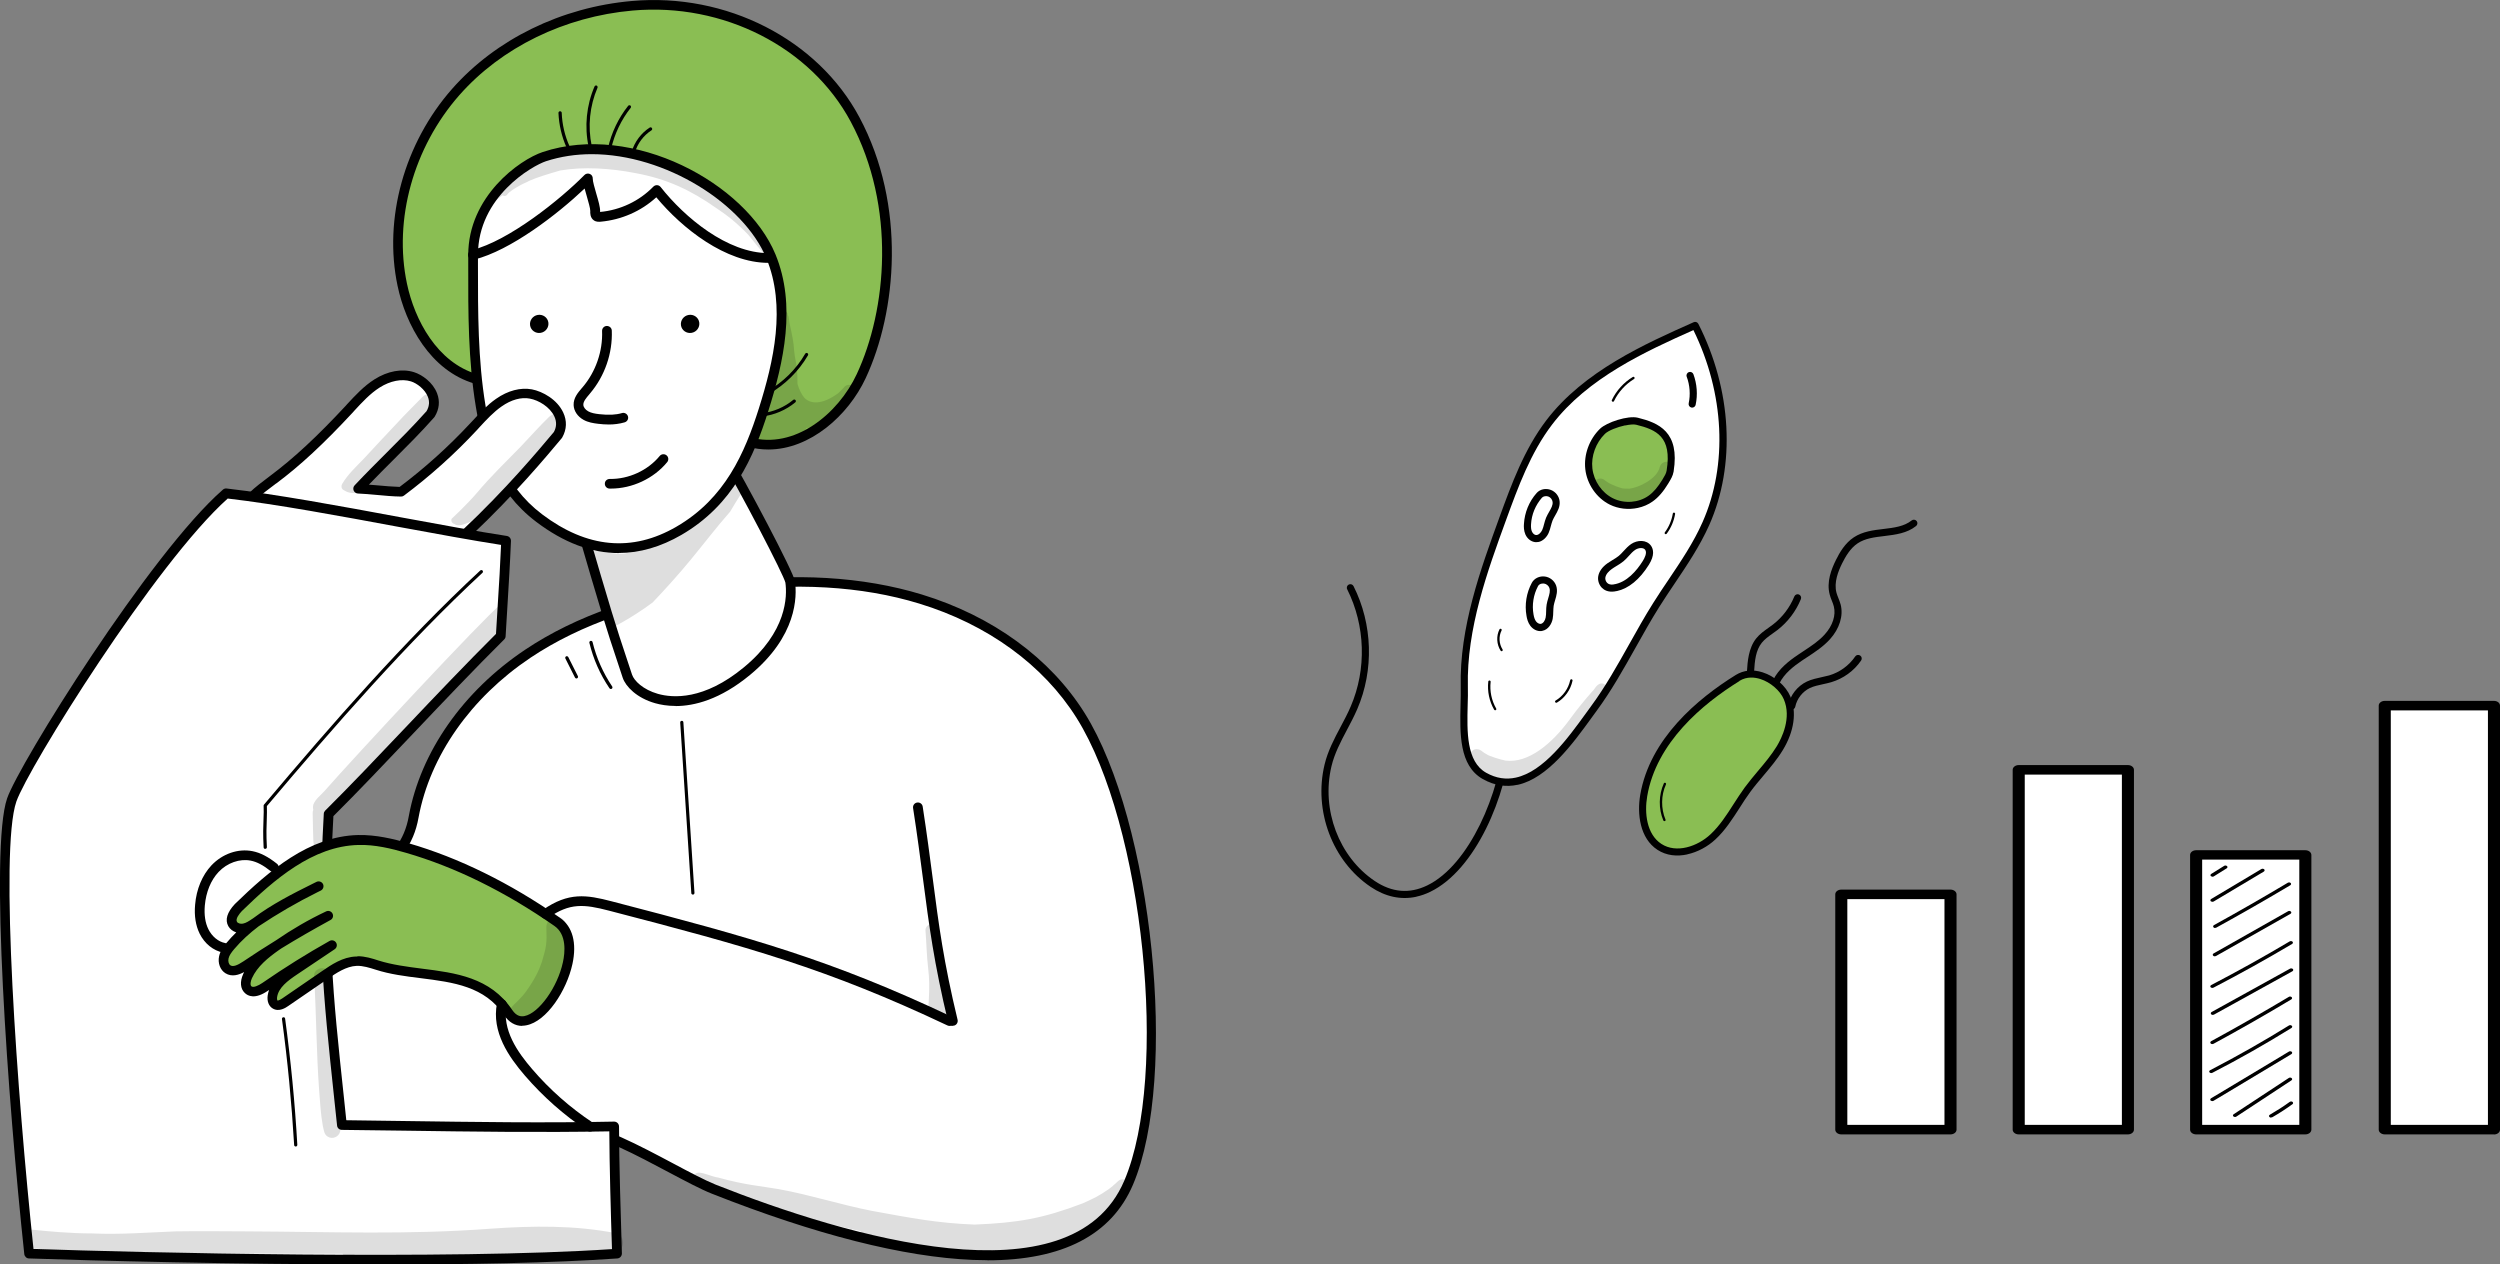 <?xml version="1.0" encoding="UTF-8"?> <svg xmlns="http://www.w3.org/2000/svg" width="346" height="175" viewBox="0 0 346 175" fill="none"><rect x="0" y="0" width="346" height="175" fill="#808080" stroke="none"/><g clip-path="url(#clip0_201_770)"><path d="M57.271 113.02C58.986 103.782 65.202 95.743 73.05 90.484C80.885 85.225 90.229 82.527 99.6 81.287C108.876 80.047 118.467 80.183 127.413 82.908C136.359 85.647 144.633 91.151 149.572 99.04C158.669 113.565 162.593 148.731 156.199 163.691C149.654 179.033 124.518 174.768 98.777 164.577C94.373 162.833 84.59 156.443 79.856 156.225C77.523 156.116 81.544 159.045 79.252 159.481C69.442 161.348 59.357 159.726 49.505 158.119C47.571 157.805 45.622 157.478 43.825 156.729C41.286 155.666 39.16 153.786 37.376 151.701C32.642 146.183 29.912 138.717 31.16 131.563C33.081 120.486 54.856 127.04 57.285 113.02H57.271Z" fill="white"></path><path d="M136.674 174.414C136.016 174.414 135.343 174.401 134.657 174.373C125.08 173.978 112.923 170.899 98.516 165.204C96.993 164.604 94.825 163.446 92.534 162.233C88.226 159.944 82.874 157.083 79.87 156.906C79.938 157.029 80.007 157.165 80.062 157.274C80.418 157.928 80.83 158.677 80.501 159.372C80.309 159.781 79.911 160.04 79.334 160.149C69.291 162.056 58.698 160.326 49.354 158.8C47.419 158.486 45.403 158.159 43.523 157.369C41.19 156.388 38.995 154.685 36.827 152.151C31.64 146.101 29.253 138.376 30.46 131.468C31.435 125.827 37.211 124.397 42.782 123.021C48.97 121.495 55.378 119.914 56.585 112.911C58.218 104.068 64.077 95.689 72.652 89.939C79.732 85.197 88.761 82.064 99.49 80.633C109.973 79.23 119.427 79.788 127.591 82.282C137.36 85.266 145.36 91.097 150.121 98.7C159.533 113.715 163.142 149.099 156.803 163.964C153.839 170.913 147.061 174.428 136.661 174.428L136.674 174.414ZM79.719 155.557C79.719 155.557 79.842 155.557 79.883 155.557C83.176 155.707 88.5 158.541 93.193 161.034C95.443 162.233 97.583 163.364 99.038 163.95C117.04 171.076 148.31 180.477 155.595 163.419C161.825 148.84 158.257 114.123 149.009 99.381C144.413 92.051 136.688 86.424 127.221 83.535C119.249 81.096 109.987 80.565 99.696 81.941C89.172 83.344 80.336 86.41 73.421 91.029C65.147 96.574 59.508 104.627 57.93 113.129C56.558 120.977 49.423 122.748 43.125 124.301C37.499 125.691 32.642 126.89 31.805 131.672C30.666 138.185 32.944 145.515 37.87 151.265C39.9 153.636 41.931 155.216 44.072 156.116C45.8 156.838 47.735 157.151 49.601 157.465C59.288 159.045 69.318 160.68 79.115 158.827C79.211 158.813 79.266 158.786 79.293 158.773C79.266 158.568 79.033 158.146 78.895 157.914C78.552 157.287 78.196 156.647 78.552 156.061C78.841 155.612 79.389 155.543 79.705 155.543L79.719 155.557Z" fill="black"></path><path d="M79.843 70.755C84.604 87.173 84.59 86.832 86.813 93.577C87.677 96.193 94.538 100.158 103.36 92.882C109.768 87.595 109.59 82.254 109.357 80.538C109.206 79.489 102.976 67.58 99.903 62.416C98.188 59.528 102.002 61.858 88.02 69.229C85.276 70.673 84.261 69.501 79.843 70.755Z" fill="white"></path><path d="M93.508 97.705C92.356 97.705 91.395 97.528 90.668 97.324C88.13 96.602 86.593 95.021 86.181 93.795L85.482 91.683C83.89 86.9 83.41 85.456 79.198 70.946C79.143 70.769 79.17 70.591 79.252 70.442C79.335 70.292 79.486 70.169 79.664 70.128C81.832 69.515 83.231 69.46 84.357 69.42C85.55 69.379 86.401 69.338 87.704 68.657C95.759 64.419 97.776 61.926 98.434 61.108C98.668 60.822 98.915 60.509 99.354 60.577C99.793 60.631 99.944 60.986 100.067 61.272C100.149 61.463 100.273 61.735 100.492 62.103C103.278 66.79 109.85 79.202 110.028 80.469C110.317 82.581 110.303 88.045 103.799 93.413C99.655 96.833 96.074 97.719 93.495 97.719L93.508 97.705ZM80.693 71.218C84.727 85.088 85.207 86.546 86.772 91.247L87.471 93.359C87.759 94.231 89.008 95.443 91.052 96.029C93.124 96.615 97.419 96.929 102.948 92.364C108.931 87.432 108.958 82.513 108.698 80.633C108.478 79.597 102.564 68.193 99.34 62.757C99.257 62.621 99.189 62.484 99.12 62.375C98.105 63.547 95.525 66.041 88.349 69.815C86.772 70.646 85.674 70.687 84.412 70.728C83.424 70.769 82.326 70.809 80.679 71.204L80.693 71.218Z" fill="black"></path><path d="M65.888 52.456C60.455 50.876 56.901 45.181 55.68 39.417C53.691 30.016 56.833 19.824 63.076 12.739C69.305 5.668 78.347 1.608 87.513 0.804C99.628 -0.273 112.389 5.409 118.344 16.541C124.614 28.258 123.654 42.537 119.208 52.061C116.354 58.179 109.892 62.934 103.662 61.176C96.774 59.678 90.724 55.29 83.863 53.696C78.786 52.525 73.257 54.609 65.888 52.456Z" fill="#8ABE53"></path><path d="M106.338 62.212C105.391 62.212 104.43 62.089 103.47 61.817C99.944 61.054 96.568 59.501 93.303 58.002C90.202 56.585 87.005 55.113 83.698 54.337C81.612 53.846 79.362 53.955 76.988 54.05C73.709 54.187 70.004 54.35 65.696 53.097C59.549 51.312 56.146 44.922 55.021 39.553C53.059 30.261 55.954 19.811 62.568 12.303C68.619 5.436 77.688 0.995 87.457 0.136C100.52 -1.022 113.171 5.436 118.933 16.214C125.478 28.449 124.092 43.164 119.812 52.334C117.397 57.511 112.114 62.212 106.338 62.212ZM79.856 52.633C81.269 52.633 82.655 52.729 84 53.042C87.444 53.846 90.709 55.345 93.865 56.789C97.062 58.261 100.369 59.773 103.785 60.522C109.946 62.253 115.997 57.307 118.577 51.775C122.72 42.905 124.065 28.681 117.74 16.84C112.224 6.526 100.095 0.354 87.567 1.458C78.141 2.289 69.387 6.567 63.569 13.175C57.23 20.383 54.445 30.37 56.325 39.267C57.381 44.268 60.496 50.181 66.067 51.802C70.155 53.001 73.75 52.838 76.92 52.702C77.921 52.661 78.896 52.62 79.856 52.62V52.633Z" fill="black"></path><path d="M106.694 35.48C102.743 25.901 87.307 17.699 75.328 21.691C72.707 22.563 65.477 27.277 65.477 35.289C65.477 42.292 65.38 49.323 66.533 56.23C67.617 62.743 69.51 67.825 74.628 71.709C80.103 75.851 86.717 77.69 93.975 73.48C100.671 69.597 103.58 63.425 105.693 56.707C107.806 49.99 109.507 42.279 106.708 35.493L106.694 35.48Z" fill="white"></path><path d="M85.647 76.546C81.832 76.546 78.018 75.101 74.217 72.226C68.482 67.88 66.808 62.021 65.861 56.326C64.791 49.868 64.791 43.232 64.804 36.801V35.275C64.804 27.196 71.884 22.113 75.123 21.037C87.595 16.881 103.251 25.356 107.326 35.207C110.234 42.265 108.464 50.127 106.338 56.871C104.307 63.329 101.439 69.883 94.318 74.025C91.451 75.687 88.555 76.532 85.66 76.532L85.647 76.546ZM81.901 21.337C79.733 21.337 77.592 21.65 75.548 22.318C73.682 22.945 66.149 27.196 66.149 35.289V36.815C66.149 43.178 66.135 49.772 67.192 56.121C68.097 61.544 69.662 67.117 75.026 71.177C81.242 75.878 87.499 76.45 93.618 72.894C100.342 68.997 103.072 62.702 105.034 56.503C107.092 49.977 108.821 42.401 106.063 35.739C102.949 28.204 92.109 21.337 81.887 21.337H81.901Z" fill="black"></path><path d="M37.814 66.381C41.642 63.52 45.073 60.127 48.352 56.598C49.546 55.318 50.739 53.982 52.194 53.056C53.648 52.129 55.446 51.625 57.078 52.129C58.711 52.633 61.071 54.841 59.589 57.293C56.228 61.067 53.223 63.752 49.587 67.607C51.631 67.716 53.648 68.002 55.528 68.03C59.109 65.346 62.471 62.321 65.558 59.01C66.656 57.825 67.74 56.598 69.043 55.685C70.347 54.773 71.952 54.2 73.489 54.486C75.835 54.936 78.744 57.443 77.235 60.141C74.847 62.989 70.429 68.248 64.57 73.752C65.352 75.714 64.282 78.071 62.622 79.27C60.962 80.469 58.876 80.742 56.873 80.851C51 81.164 45.141 80.265 39.337 79.379C37.375 79.08 35.235 78.685 33.904 77.104C32.587 75.524 32.49 73.098 33.245 71.15C34 69.201 35.674 67.962 37.814 66.368V66.381Z" fill="white"></path><path d="M54.431 81.6C49.299 81.6 44.195 80.824 39.228 80.061C36.964 79.72 34.81 79.257 33.383 77.554C31.997 75.891 31.695 73.289 32.614 70.932C33.452 68.806 35.194 67.512 37.403 65.85C40.669 63.411 43.893 60.413 47.858 56.149L48.037 55.944C49.189 54.705 50.369 53.424 51.837 52.497C53.649 51.353 55.624 50.985 57.285 51.503C58.424 51.857 59.919 52.92 60.495 54.446C60.907 55.522 60.797 56.626 60.166 57.661C60.139 57.702 60.125 57.729 60.098 57.757C58.163 59.937 56.365 61.721 54.472 63.615C53.374 64.705 52.249 65.836 51.056 67.076C51.453 67.103 51.837 67.144 52.222 67.171C53.306 67.267 54.321 67.362 55.309 67.389C58.794 64.773 62.073 61.817 65.064 58.601L65.435 58.206C66.423 57.143 67.438 56.04 68.659 55.195C70.292 54.05 72.049 53.601 73.613 53.887C75.108 54.173 77.112 55.29 77.948 57.089C78.484 58.233 78.442 59.419 77.825 60.522C77.811 60.563 77.784 60.59 77.756 60.631C75.616 63.193 71.212 68.466 65.353 73.998C65.984 76.259 64.68 78.671 63.02 79.87C61.195 81.192 58.904 81.478 56.901 81.573C56.077 81.614 55.254 81.641 54.431 81.641V81.6ZM38.213 66.913C36.1 68.493 34.563 69.638 33.863 71.409C33.122 73.289 33.342 75.415 34.412 76.695C35.537 78.044 37.431 78.426 39.42 78.739C45.114 79.611 51.001 80.51 56.818 80.211C58.712 80.115 60.674 79.87 62.211 78.753C63.583 77.758 64.612 75.728 63.926 74.025C63.83 73.766 63.885 73.48 64.09 73.289C70.004 67.73 74.477 62.389 76.659 59.787C77.043 59.078 77.057 58.342 76.714 57.62C76.096 56.312 74.559 55.399 73.338 55.168C72.131 54.936 70.745 55.318 69.414 56.258C68.316 57.021 67.342 58.07 66.409 59.078L66.039 59.487C62.938 62.825 59.535 65.877 55.913 68.588C55.789 68.684 55.666 68.725 55.501 68.725C54.39 68.711 53.264 68.602 52.084 68.493C51.248 68.411 50.383 68.343 49.532 68.302C49.272 68.289 49.038 68.125 48.942 67.88C48.846 67.635 48.901 67.362 49.08 67.171C50.644 65.509 52.098 64.065 53.498 62.662C55.364 60.795 57.134 59.037 59.027 56.912C59.411 56.258 59.48 55.577 59.219 54.922C58.822 53.887 57.71 53.042 56.873 52.783C55.597 52.388 54.019 52.702 52.551 53.628C51.234 54.459 50.109 55.685 49.025 56.857L48.846 57.062C44.826 61.394 41.547 64.446 38.213 66.926V66.913Z" fill="black"></path><path d="M4.034 173.501C1.797 152.423 -0.782 117.666 1.632 110.703C3.183 106.207 21.061 77.227 31.297 68.275C42.617 69.556 59.988 73.33 70.059 74.829C69.839 80.129 69.579 83.222 69.318 88.018C61.277 96.002 52.551 105.649 45.485 112.652C44.483 130.869 45.43 137.845 47.323 155.693C59.741 155.83 72.597 156.157 85.015 155.898C85.015 160.421 85.248 168.773 85.412 173.501C63.541 175.055 20.156 174.087 4.047 173.501H4.034Z" fill="white"></path><path d="M52.057 175C32.587 175 12.527 174.469 4.006 174.169C3.677 174.169 3.402 173.896 3.361 173.569C1.07 152.069 -1.441 117.516 0.988 110.485C2.634 105.717 20.746 76.6 30.844 67.771C30.982 67.648 31.174 67.58 31.366 67.608C38.158 68.384 47.296 70.074 55.35 71.572C60.88 72.594 66.107 73.562 70.141 74.175C70.484 74.229 70.731 74.529 70.717 74.87C70.58 78.221 70.416 80.688 70.265 83.276C70.169 84.775 70.073 86.301 69.977 88.059C69.977 88.222 69.894 88.386 69.784 88.495C65.641 92.609 61.305 97.174 57.12 101.588C53.209 105.703 49.519 109.6 46.143 112.952C45.238 129.697 45.979 136.768 47.625 152.151L47.927 155.039C50.575 155.067 53.237 155.107 55.899 155.148C65.504 155.285 75.424 155.434 84.987 155.23C85.166 155.23 85.344 155.298 85.468 155.421C85.591 155.543 85.673 155.721 85.673 155.898C85.673 160.462 85.92 168.869 86.071 173.474C86.071 173.828 85.811 174.142 85.44 174.169C76.672 174.796 64.488 175.014 52.057 175.014V175ZM4.637 172.847C19.072 173.365 62.348 174.387 84.699 172.875C84.548 168.392 84.342 161.048 84.329 156.579C74.957 156.756 65.257 156.62 55.885 156.484C53.017 156.443 50.15 156.402 47.309 156.375C46.967 156.375 46.678 156.116 46.651 155.775L46.28 152.287C44.634 136.755 43.879 129.656 44.812 112.625C44.812 112.461 44.895 112.311 45.004 112.189C48.407 108.81 52.167 104.858 56.132 100.675C60.262 96.315 64.543 91.819 68.646 87.732C68.742 86.069 68.824 84.612 68.92 83.195C69.071 80.756 69.222 78.453 69.345 75.415C65.38 74.802 60.372 73.875 55.103 72.908C47.186 71.436 38.226 69.774 31.517 68.997C21.514 77.935 3.883 106.275 2.264 110.935C-0.083 117.707 2.373 151.456 4.637 172.875V172.847Z" fill="black"></path><path d="M77.125 127.599C70.759 123.17 63.802 119.532 56.352 117.366C54.143 116.726 51.879 116.208 49.587 116.262C42.974 116.426 37.513 121.222 32.999 125.596C32.409 126.236 31.764 127.122 32.189 127.885C32.477 128.402 33.15 128.593 33.74 128.484C34.316 128.375 34.824 128.035 35.318 127.708C38.13 125.827 41.067 124.138 44.113 122.639C39.667 124.833 35.084 127.135 31.901 130.909C31.503 131.386 31.119 131.904 30.982 132.504C30.845 133.103 31.023 133.825 31.558 134.152C32.327 134.629 33.314 134.098 34.069 133.594C37.746 131.1 41.588 128.811 45.43 126.713C42.919 127.912 40.504 129.315 38.24 130.923C36.649 132.04 35.071 133.335 34.275 135.106C34 135.705 33.863 136.509 34.343 136.959C34.961 137.558 35.99 137.068 36.69 136.591C39.667 134.547 42.713 132.626 45.979 130.8C44.25 131.959 42.507 133.13 40.779 134.288C39.42 135.201 37.952 136.291 37.719 137.899C37.664 138.321 37.719 138.812 38.089 139.03C38.528 139.289 39.077 138.989 39.502 138.703C41.341 137.449 43.166 136.182 45.005 134.929C46.322 134.016 47.749 133.076 49.354 133.021C50.328 132.98 51.289 133.28 52.222 133.58C58.355 135.528 66.204 133.948 70.347 140.134C73.928 145.475 82.394 131.25 77.153 127.599H77.125Z" fill="#8ABE53"></path><path d="M72.282 141.987C71.294 141.987 70.416 141.469 69.771 140.501C67.096 136.509 62.773 135.951 58.218 135.378C56.132 135.12 53.978 134.847 52.002 134.207C51.138 133.934 50.232 133.648 49.368 133.675C47.914 133.73 46.514 134.684 45.389 135.46L39.887 139.234C39.571 139.452 38.624 140.106 37.746 139.575C37.197 139.248 36.937 138.567 37.047 137.776C37.088 137.504 37.156 137.259 37.239 137.013C37.184 137.054 37.129 137.082 37.074 137.122C35.29 138.349 34.302 137.845 33.877 137.422C33.26 136.836 33.177 135.869 33.657 134.806C33.699 134.711 33.74 134.629 33.781 134.534C33.081 134.915 32.093 135.256 31.201 134.697C30.474 134.248 30.117 133.28 30.323 132.34C30.488 131.591 30.927 130.991 31.38 130.46C31.791 129.969 32.23 129.492 32.697 129.043C32.23 128.893 31.833 128.593 31.599 128.184C31.119 127.312 31.421 126.277 32.505 125.119C37.197 120.568 42.741 115.731 49.56 115.568C52.044 115.513 54.472 116.113 56.53 116.698C63.501 118.715 70.553 122.189 77.51 127.026C79.252 128.239 79.856 130.501 79.225 133.416C78.429 137.082 75.671 141.373 72.831 141.905C72.639 141.946 72.46 141.959 72.268 141.959L72.282 141.987ZM49.492 132.34C50.534 132.34 51.522 132.653 52.4 132.94C54.253 133.525 56.352 133.798 58.369 134.057C63.034 134.643 67.864 135.256 70.882 139.766C71.514 140.706 72.159 140.706 72.584 140.624C74.573 140.243 77.167 136.632 77.908 133.171C78.209 131.809 78.443 129.343 76.741 128.157C69.908 123.402 62.993 119.996 56.16 118.02C54.198 117.448 51.893 116.876 49.601 116.944C43.262 117.094 37.952 121.74 33.479 126.086C33.136 126.454 32.56 127.163 32.793 127.571C32.903 127.776 33.273 127.898 33.616 127.83C34.055 127.748 34.481 127.462 34.92 127.163C34.947 127.149 34.961 127.135 34.989 127.122C37.595 125.16 40.559 123.661 43.303 122.298C43.468 122.217 43.633 122.135 43.797 122.053C44.127 121.89 44.538 122.026 44.703 122.353C44.867 122.68 44.73 123.089 44.401 123.252C44.236 123.334 44.072 123.416 43.907 123.497C41.108 124.887 38.391 126.468 35.798 128.198C34.563 129.138 33.41 130.174 32.409 131.359C32.011 131.836 31.723 132.231 31.627 132.667C31.544 133.049 31.654 133.457 31.901 133.607C32.244 133.825 32.821 133.634 33.671 133.062C35.126 132.081 36.635 131.1 38.213 130.133C40.408 128.62 42.727 127.272 45.128 126.141C45.458 125.977 45.855 126.113 46.02 126.44C46.185 126.767 46.061 127.163 45.746 127.326C43.331 128.648 41.081 129.942 38.954 131.25C38.844 131.332 38.734 131.414 38.611 131.482C37.102 132.544 35.606 133.757 34.865 135.392C34.687 135.787 34.59 136.305 34.783 136.496C35.043 136.741 35.757 136.414 36.278 136.06C39.42 133.893 42.48 131.986 45.608 130.228C45.924 130.051 46.322 130.146 46.514 130.46C46.706 130.76 46.624 131.168 46.322 131.373L41.122 134.861C39.818 135.733 38.542 136.686 38.35 138.008C38.309 138.281 38.377 138.458 38.405 138.471C38.405 138.471 38.556 138.526 39.077 138.172L44.579 134.397C45.855 133.525 47.433 132.435 49.286 132.381C49.341 132.381 49.409 132.381 49.464 132.381L49.492 132.34Z" fill="black"></path><path d="M131.406 141.987C131.31 141.987 131.214 141.959 131.118 141.918C114.488 134.057 103.621 131.059 84.275 126.032C80.817 125.132 78.855 124.942 75.891 127.026C75.589 127.244 75.164 127.163 74.958 126.863C74.739 126.563 74.821 126.141 75.123 125.936C78.676 123.443 81.187 123.838 84.631 124.737C104.06 129.792 114.968 132.803 131.722 140.719C132.051 140.883 132.202 141.278 132.037 141.605C131.927 141.85 131.68 141.987 131.433 141.987H131.406Z" fill="black"></path><path d="M131.886 141.987C131.584 141.987 131.309 141.782 131.227 141.469C129.279 133.375 128.565 127.98 127.756 121.74C127.358 118.729 126.96 115.622 126.37 111.834C126.315 111.466 126.562 111.126 126.932 111.071C127.303 111.017 127.646 111.262 127.701 111.63C128.291 115.445 128.689 118.551 129.087 121.563C129.924 128.021 130.596 133.117 132.531 141.142C132.613 141.496 132.393 141.864 132.037 141.946C131.982 141.946 131.927 141.959 131.886 141.959V141.987Z" fill="black"></path><path d="M81.668 156.606C81.544 156.606 81.407 156.565 81.297 156.497C78.059 154.344 75.15 151.769 72.626 148.84C70.43 146.278 68.001 142.831 68.784 138.853C68.852 138.485 69.209 138.253 69.579 138.321C69.95 138.389 70.183 138.744 70.115 139.112C69.442 142.532 71.651 145.638 73.654 147.968C76.097 150.816 78.923 153.309 82.052 155.38C82.367 155.584 82.45 156.007 82.244 156.306C82.12 156.497 81.901 156.606 81.681 156.606H81.668Z" fill="black"></path><path d="M106.351 36.379C100.437 36.379 94.414 31.624 90.832 27.305C88.719 29.239 86.003 30.425 83.121 30.684C82.929 30.697 82.545 30.738 82.202 30.506C81.653 30.139 81.681 29.444 81.694 29.212C81.708 28.872 81.434 27.931 81.214 27.168C81.104 26.787 80.995 26.433 80.912 26.092C77.153 29.662 70.649 34.676 65.627 35.929C65.27 36.025 64.9 35.807 64.804 35.439C64.708 35.084 64.927 34.717 65.298 34.621C70.457 33.327 77.592 27.564 80.885 24.225C81.077 24.021 81.379 23.966 81.639 24.076C81.9 24.184 82.051 24.443 82.037 24.73C82.024 25.07 82.298 26.01 82.517 26.773C82.819 27.809 83.08 28.694 83.053 29.267C83.053 29.294 83.053 29.308 83.053 29.335C85.852 29.076 88.472 27.836 90.421 25.833C90.558 25.697 90.75 25.615 90.942 25.629C91.134 25.629 91.313 25.738 91.436 25.888C94.757 30.098 100.657 35.03 106.365 35.03C106.735 35.03 107.037 35.33 107.037 35.698C107.037 36.066 106.735 36.365 106.365 36.365L106.351 36.379Z" fill="black"></path><path d="M36.703 117.489C36.58 117.489 36.484 117.393 36.484 117.271C36.388 115.486 36.429 114.3 36.47 113.333C36.497 112.665 36.511 112.093 36.484 111.507C36.484 111.453 36.497 111.398 36.538 111.357C45.896 100.253 56.008 88.658 66.464 78.957C66.56 78.875 66.697 78.875 66.779 78.957C66.862 79.052 66.862 79.189 66.779 79.27C56.365 88.931 46.28 100.498 36.936 111.562C36.964 112.148 36.936 112.706 36.923 113.347C36.882 114.3 36.84 115.486 36.936 117.243C36.936 117.366 36.854 117.475 36.731 117.475L36.703 117.489Z" fill="black"></path><path d="M40.929 158.677C40.806 158.677 40.71 158.582 40.71 158.473C40.367 152.669 39.804 146.796 39.022 141.033C39.008 140.91 39.091 140.801 39.214 140.788C39.338 140.76 39.447 140.856 39.461 140.978C40.243 146.755 40.819 152.628 41.149 158.446C41.149 158.568 41.066 158.677 40.943 158.677H40.929Z" fill="black"></path><path d="M95.896 123.811C95.772 123.811 95.676 123.715 95.676 123.606L94.14 99.994C94.14 99.871 94.222 99.763 94.346 99.763C94.469 99.749 94.579 99.844 94.579 99.967L96.115 123.579C96.115 123.702 96.033 123.811 95.91 123.811C95.91 123.811 95.91 123.811 95.896 123.811Z" fill="black"></path><path d="M81.68 20.478C81.571 20.478 81.488 20.41 81.461 20.301C80.871 17.535 81.159 14.565 82.284 11.963C82.339 11.854 82.463 11.799 82.572 11.84C82.682 11.895 82.737 12.017 82.696 12.14C81.612 14.661 81.324 17.522 81.9 20.206C81.927 20.329 81.845 20.451 81.722 20.465C81.708 20.465 81.694 20.465 81.68 20.465V20.478Z" fill="black"></path><path d="M84.37 20.737C84.37 20.737 84.343 20.737 84.315 20.737C84.192 20.71 84.123 20.587 84.15 20.465C84.631 18.353 85.591 16.336 86.936 14.647C87.018 14.552 87.155 14.538 87.251 14.606C87.347 14.688 87.361 14.824 87.293 14.919C85.989 16.568 85.056 18.516 84.59 20.56C84.562 20.669 84.48 20.737 84.37 20.737Z" fill="black"></path><path d="M78.621 20.56C78.539 20.56 78.456 20.506 78.415 20.424C77.743 18.925 77.359 17.263 77.29 15.628C77.29 15.505 77.386 15.396 77.51 15.396C77.633 15.396 77.743 15.492 77.743 15.614C77.798 17.195 78.168 18.803 78.827 20.247C78.882 20.356 78.827 20.492 78.717 20.547C78.69 20.547 78.662 20.56 78.621 20.56Z" fill="black"></path><path d="M87.65 21.255C87.65 21.255 87.608 21.255 87.581 21.255C87.457 21.214 87.389 21.092 87.43 20.983C87.828 19.634 88.733 18.421 89.913 17.658C90.023 17.59 90.16 17.617 90.229 17.726C90.298 17.835 90.27 17.971 90.16 18.04C89.063 18.748 88.226 19.865 87.869 21.119C87.842 21.214 87.746 21.282 87.65 21.282V21.255Z" fill="black"></path><path d="M105.5 57.62C105.391 57.62 105.295 57.538 105.281 57.429C105.267 57.307 105.349 57.198 105.473 57.184C107.037 57.007 108.574 56.353 109.781 55.345C109.877 55.263 110.015 55.277 110.097 55.372C110.179 55.468 110.165 55.604 110.069 55.685C108.793 56.748 107.174 57.443 105.514 57.634C105.514 57.634 105.5 57.634 105.487 57.634L105.5 57.62Z" fill="black"></path><path d="M106.255 54.582C106.172 54.582 106.104 54.541 106.063 54.473C106.008 54.364 106.035 54.228 106.145 54.173C108.34 52.933 110.179 51.135 111.441 48.955C111.51 48.846 111.647 48.819 111.743 48.873C111.853 48.941 111.88 49.077 111.825 49.173C110.522 51.407 108.628 53.274 106.364 54.555C106.323 54.568 106.296 54.582 106.255 54.582Z" fill="black"></path><path d="M84.549 95.362C84.48 95.362 84.412 95.321 84.357 95.266C83.053 93.345 82.12 91.233 81.571 88.972C81.544 88.849 81.613 88.726 81.736 88.699C81.86 88.672 81.983 88.74 82.01 88.862C82.546 91.056 83.465 93.127 84.727 95.007C84.796 95.103 84.768 95.253 84.672 95.321C84.631 95.348 84.59 95.362 84.549 95.362Z" fill="black"></path><path d="M79.787 93.904C79.705 93.904 79.622 93.863 79.581 93.781L78.25 91.138C78.195 91.029 78.25 90.893 78.346 90.838C78.456 90.784 78.593 90.838 78.648 90.933L79.979 93.577C80.034 93.686 79.979 93.822 79.883 93.876C79.856 93.89 79.814 93.904 79.787 93.904Z" fill="black"></path><path d="M31.009 131.836C31.009 131.836 30.927 131.836 30.886 131.836C29.527 131.577 28.306 130.596 27.62 129.193C27.085 128.089 26.866 126.754 27.003 125.214C27.181 123.061 27.991 121.127 29.267 119.764C30.79 118.156 32.958 117.407 34.947 117.802C36.045 118.02 37.115 118.579 38.336 119.546C38.624 119.778 38.666 120.2 38.432 120.486C38.199 120.772 37.774 120.813 37.486 120.582C36.443 119.75 35.551 119.274 34.687 119.11C33.177 118.81 31.435 119.423 30.255 120.677C29.184 121.808 28.512 123.456 28.347 125.323C28.238 126.617 28.402 127.721 28.841 128.607C29.335 129.601 30.213 130.337 31.146 130.514C31.517 130.582 31.75 130.937 31.682 131.291C31.627 131.618 31.339 131.836 31.023 131.836H31.009Z" fill="black"></path><g opacity="0.13"><path d="M83.039 80.456C83.231 82.704 83.588 84.952 84.329 87.078C85.633 86.424 86.895 85.701 88.116 84.911C88.871 84.421 89.612 83.917 90.325 83.385C92.136 81.478 93.893 79.529 95.567 77.499C97.391 75.292 99.148 72.976 101.055 70.809C101.549 69.978 102.043 69.147 102.564 68.343C102.619 68.248 102.605 68.248 102.578 68.289C102.701 68.084 102.784 67.853 102.798 67.594C102.798 66.64 101.686 65.986 100.863 66.49C100.575 66.64 100.424 66.913 100.245 67.185C99.999 67.526 99.779 67.866 99.546 68.207C99.395 68.371 99.326 68.371 99.011 68.711C97.968 69.678 96.994 70.714 95.951 71.681C95.141 72.472 93.234 73.466 91.492 74.461C89.804 75.469 89.159 75.755 87.65 76.287C86.387 76.654 86.634 76.641 85.427 76.641C84.137 76.505 85.097 76.627 83.657 76.396C83.149 76.273 82.587 76.041 82.093 76.355C81.242 76.818 81.352 78.14 82.202 78.494C82.093 78.944 82.147 79.42 82.408 79.829C82.573 80.088 82.792 80.306 83.053 80.469L83.039 80.456Z" fill="black"></path></g><g opacity="0.13"><path d="M116.683 53.724C116.683 53.724 116.669 53.751 116.655 53.778C116.504 53.941 116.34 54.105 116.175 54.255C116.106 54.323 116.038 54.391 115.969 54.446C113.788 56.04 112.169 55.944 111.318 55.045C110.906 54.555 110.604 53.914 110.371 53.124C110.371 52.293 110.357 51.544 110.302 51.067C110.179 50.058 109.987 49.418 109.918 48.628C109.863 47.388 109.589 46.189 109.328 44.99C109.301 44.854 109.273 44.717 109.246 44.595C109.246 44.581 109.246 44.568 109.246 44.554C109.219 44.404 109.177 44.036 109.164 43.954C109.164 43.832 109.109 43.723 109.04 43.627C109.026 43.546 108.999 43.45 108.985 43.368C108.958 43.273 108.889 43.191 108.807 43.137C108.519 42.96 108.148 43.246 108.244 43.573C107.97 43.941 108.162 44.472 108.162 44.908C108.162 45.221 108.148 45.521 108.121 45.835C107.929 45.971 107.805 46.189 107.819 46.461C107.86 47.606 107.819 48.764 107.819 49.908C107.737 50.44 107.668 50.944 107.627 51.462C107.531 52.034 107.38 52.593 107.243 53.165C107.202 53.219 107.16 53.288 107.147 53.369C107.27 53.069 107.119 53.424 107.051 53.601C107.009 53.683 106.955 53.819 106.927 53.873C106.365 55.004 105.953 56.176 105.637 57.402C105.363 58.342 105.02 59.269 104.842 60.236C104.773 60.618 104.745 61.067 105.047 61.367C105.349 61.681 105.829 61.585 106.227 61.517C106.461 61.476 106.68 61.435 106.9 61.367C106.968 61.381 107.037 61.394 107.105 61.394C107.778 61.299 108.176 60.958 108.464 60.877C108.944 60.659 109.548 60.563 109.918 60.182C110.275 60.236 110.645 60.182 110.961 60.005C111.277 59.828 111.482 59.541 111.62 59.214C112.47 59.269 113.307 58.86 113.993 58.329C115.173 57.47 115.352 57.361 116.189 56.585C116.271 56.544 116.751 56.053 117.355 55.549C117.767 55.141 118.357 54.732 118.398 54.105C118.384 53.192 117.19 52.947 116.738 53.71L116.683 53.724Z" fill="black"></path></g><g opacity="0.13"><path d="M59.892 55.181C59.892 54.705 59.37 54.473 58.945 54.623C58.547 54.773 58.286 55.141 57.985 55.427C57.038 56.408 56.05 57.361 55.131 58.37C53.553 60.059 51.947 61.735 50.383 63.452C49.313 64.569 48.147 65.632 47.351 66.981C47.2 67.24 47.241 67.607 47.488 67.785C47.543 67.825 47.598 67.853 47.653 67.88C47.653 67.88 47.653 67.88 47.666 67.88C48.256 68.289 49.025 68.275 49.711 68.234C50.328 68.234 50.328 67.335 49.738 67.294C49.958 66.994 50.85 66.109 51.33 65.618C51.934 64.978 52.483 64.283 53.127 63.683C54.294 62.457 54.98 61.572 56.16 60.427C56.942 59.65 57.779 58.915 58.396 58.015C58.931 57.239 59.219 56.639 59.398 56.026C59.398 55.931 59.357 55.849 59.302 55.781C59.316 55.767 59.329 55.754 59.343 55.74C59.604 55.699 59.851 55.481 59.837 55.181H59.892Z" fill="black"></path></g><g opacity="0.13"><path d="M77.427 58.342C77.427 58.342 77.455 58.329 77.469 58.315C77.867 57.934 77.551 57.225 77.002 57.225C76.632 57.252 76.302 57.443 76.014 57.675C74.642 58.996 73.38 60.441 72.063 61.817C70.018 63.915 67.891 65.959 66.012 68.207C65.298 69.052 64.502 69.842 63.72 70.632C63.665 70.687 63.597 70.755 63.542 70.809C63.185 71.136 62.842 71.463 62.513 71.79C62.348 72.131 62.609 72.458 62.924 72.526C63.02 72.621 63.144 72.676 63.281 72.69C63.665 72.744 64.063 72.621 64.42 72.485C64.928 72.294 64.79 72.363 65.147 72.199C66.094 71.382 67.013 70.51 67.919 69.638C69.318 68.221 70.841 66.926 72.296 65.577C73.695 63.833 75.287 62.253 76.741 60.55C76.838 60.386 77.798 59.432 77.674 58.669C77.62 58.52 77.537 58.41 77.455 58.342H77.427Z" fill="black"></path></g><g opacity="0.13"><path d="M106.873 34.948C106.063 33.954 105.295 32.564 103.676 30.738C100.712 27.577 97.117 24.879 93.042 23.312C88.432 21.909 83.588 20.71 78.731 21.01C77.592 21.105 76.453 21.241 75.342 21.5C74.834 21.623 73.997 21.759 74.176 22.468C74.231 22.617 74.313 22.727 74.409 22.795C74.148 22.904 73.888 23.013 73.641 23.149C72.996 23.503 72.639 23.803 72.461 23.966C72.433 23.994 72.419 24.021 72.406 24.048C72.09 24.198 71.775 24.361 71.473 24.539C70.54 25.084 70.197 25.383 69.25 26.092C68.838 26.46 68.358 26.8 68.042 27.25C67.864 27.632 68.399 27.986 68.687 27.686C68.962 27.454 69.264 27.236 69.579 27.032C69.744 27.168 69.991 27.196 70.21 26.923C70.444 26.555 71.239 26.051 72.076 25.601C72.131 25.561 72.2 25.533 72.255 25.506C72.351 25.465 72.447 25.411 72.543 25.37C72.79 25.261 73.037 25.152 73.27 25.016C74.299 24.552 76.014 24.035 77.524 23.599C80.693 23.04 84.521 23.285 87.924 23.953C92.233 24.743 95.539 26.269 99.12 28.79C100.808 29.934 101.426 30.411 102.949 31.869C103.154 32.073 103.36 32.278 103.552 32.482C104.622 33.763 105.034 34.458 106.379 35.725C106.832 35.943 107.271 35.303 106.9 34.962L106.873 34.948Z" fill="black"></path></g><g opacity="0.13"><path d="M45.567 117.053C45.773 116.726 45.718 116.344 45.732 115.976C45.814 115.186 45.855 114.409 45.897 113.619C45.993 111.766 45.499 116.004 45.32 117.325C45.416 117.243 45.499 117.162 45.554 117.053H45.567Z" fill="black"></path></g><g opacity="0.13"><path d="M69.29 83.644C66.834 85.647 48.956 104.858 44.922 109.464C44.387 110.077 43.66 110.581 43.371 111.344C43.303 111.603 43.303 111.848 43.358 112.08C43.303 112.202 43.275 112.352 43.275 112.516C43.371 116.93 43.303 116.889 43.673 117.284C44.099 117.72 44.812 117.72 45.279 117.352C45.279 117.312 45.279 117.284 45.279 117.243C45.361 116.004 45.416 114.777 45.443 113.537C45.443 113.415 45.443 113.306 45.443 113.183C45.622 113.115 45.8 113.006 45.951 112.843C52.043 106.725 67.328 89.898 69.277 87.609C69.29 86.655 69.29 83.998 69.277 83.63L69.29 83.644Z" fill="black"></path></g><g opacity="0.13"><path d="M47.049 155.884C47.021 155.584 46.967 154.849 46.884 154.086C46.459 149.412 45.979 144.725 45.883 140.025C45.732 137.872 46.088 135.733 45.402 134.411C44.84 133.594 43.426 134.07 43.468 135.065C43.783 140.324 43.783 145.611 44.167 150.87C44.291 152.519 44.387 154.181 44.675 155.816C44.826 156.361 44.826 157.029 45.389 157.328C46.006 157.71 46.87 157.356 47.063 156.647C47.131 156.497 47.076 156.075 47.049 155.884Z" fill="black"></path></g><g opacity="0.13"><path d="M73.38 140.992C73.38 140.992 73.394 140.992 73.407 140.978C73.366 141.006 73.339 141.019 73.38 140.992Z" fill="black"></path></g><g opacity="0.13"><path d="M73.641 140.801C73.641 140.801 73.517 140.897 73.462 140.937C73.448 140.937 73.435 140.965 73.407 140.978C73.476 140.937 73.599 140.842 73.641 140.801Z" fill="black"></path></g><g opacity="0.13"><path d="M78.608 129.261C78.635 129.424 78.649 129.533 78.608 129.22C78.608 129.206 78.608 129.193 78.608 129.165C78.608 129.138 78.608 129.097 78.608 129.07C78.608 129.097 78.608 129.124 78.608 129.152C78.512 128.579 78.484 127.925 78.114 127.462C77.373 126.399 75.589 127.013 75.617 128.307C75.699 130.691 75.617 130.991 74.999 133.117C74.615 134.275 73.984 135.596 72.735 137.313C72.474 137.654 72.694 137.354 72.831 137.19C72.049 138.253 71.13 138.989 70.91 139.275C70.142 140.147 70.91 141.632 72.049 141.591C72.845 141.482 72.653 141.523 73.462 140.91C76.207 138.73 78.169 134.711 78.58 131.291C78.662 130.61 78.704 129.928 78.608 129.247V129.261Z" fill="black"></path></g><g opacity="0.13"><path d="M131.68 139.902C131.639 139.752 131.447 139.152 131.42 139.003C131.036 137.19 130.843 135.337 130.528 133.512C130.226 131.713 130.157 130.759 129.842 128.77C129.801 128.539 129.732 128.293 129.554 128.13C129.032 127.598 128.058 128.007 128.086 128.757C128.223 130.501 128.25 132.258 128.456 134.002C128.634 135.419 128.634 136.863 128.552 138.28C128.566 138.934 128.333 139.629 128.497 140.256C128.717 140.869 129.526 140.856 129.869 140.433C129.897 140.665 129.952 140.896 130.116 141.087C130.542 141.714 131.612 141.496 131.79 140.76C131.873 140.474 131.79 140.161 131.667 139.888L131.68 139.902Z" fill="black"></path></g><g opacity="0.13"><path d="M155.898 163.351C154.896 162.969 154.814 163.514 154.142 164.005C154.073 164.114 153.606 164.454 153.483 164.55C153.51 164.536 153.552 164.509 153.606 164.454C153.497 164.536 153.387 164.618 153.277 164.713C153.346 164.645 153.593 164.481 153.387 164.618C152.852 164.999 152.275 165.353 151.699 165.667C151.095 165.98 150.478 166.266 149.861 166.539C144.29 168.664 140.846 169.237 134.877 169.482C129.663 169.277 126.164 168.583 120.69 167.588C116.354 166.743 112.142 165.367 107.778 164.577C105.295 164.141 103.278 164.045 99.381 162.969C98.462 162.846 97.584 162.315 96.664 162.288C95.663 162.383 95.539 163.896 96.541 164.141C101.165 165.708 105.213 167.043 110.948 168.405C113.651 169.128 116.381 169.795 119.112 170.395C118.988 170.981 119.277 171.662 119.935 171.812C125.643 172.915 129.636 174.223 134.987 174.155C140.791 173.924 146.856 172.793 151.754 169.536C151.658 169.604 151.562 169.686 151.466 169.754C151.617 169.659 151.768 169.564 151.919 169.468C152.358 169.196 152.769 168.882 153.167 168.569C153.634 168.283 154.183 168.01 154.32 167.452C154.416 167.138 154.361 166.811 154.21 166.552C154.8 166.103 155.363 165.626 155.884 165.095C156.282 164.781 156.776 164.018 155.884 163.351H155.898Z" fill="black"></path></g><g opacity="0.13"><path d="M85.194 170.667C79.568 169.564 73.764 169.645 68.056 170.041C56.27 170.926 46.061 170.477 34.014 170.422C30.776 170.408 27.538 170.368 24.3 170.422C20.458 170.572 16.63 170.885 12.788 170.708C9.742 170.708 6.573 170.408 4.487 170.19C3.129 170.313 2.936 172.384 4.309 172.725C8.343 173.242 10.579 173.324 14.421 173.515C17.755 173.624 21.089 173.365 24.424 173.42C32.08 173.474 39.75 173.556 47.42 173.515C47.502 173.706 47.639 173.883 47.831 173.992C48.257 174.223 48.764 174.114 49.217 174.155C50.068 174.169 50.919 174.183 51.769 174.169C54.116 174.155 56.462 174.074 58.808 174.046C64.859 174.046 70.91 173.856 76.961 173.542C79.719 173.365 82.504 173.488 85.249 173.283C86.566 172.915 86.566 171.022 85.207 170.681L85.194 170.667Z" fill="black"></path></g><path d="M94.249 45.044C94.14 44.363 94.606 43.709 95.306 43.587C96.006 43.464 96.664 43.927 96.774 44.608C96.884 45.29 96.417 45.944 95.718 46.066C95.018 46.189 94.359 45.726 94.249 45.044Z" fill="black"></path><path d="M73.366 45.044C73.256 44.363 73.722 43.709 74.422 43.587C75.122 43.464 75.781 43.927 75.89 44.608C76 45.29 75.534 45.944 74.834 46.066C74.134 46.189 73.475 45.726 73.366 45.044Z" fill="black"></path><path d="M84.288 58.751C83.753 58.751 83.259 58.71 82.806 58.656C82.12 58.574 81.393 58.465 80.748 58.097C79.938 57.648 79.417 56.871 79.39 56.067C79.348 55.086 79.993 54.337 80.515 53.724L80.624 53.601C82.449 51.462 83.437 48.614 83.328 45.807C83.314 45.44 83.602 45.126 83.972 45.112C84.357 45.112 84.658 45.385 84.672 45.753C84.796 48.887 83.698 52.061 81.653 54.459L81.544 54.596C81.132 55.072 80.721 55.563 80.734 56.013C80.734 56.34 81.009 56.707 81.407 56.925C81.818 57.157 82.326 57.252 82.943 57.321C84.274 57.47 85.235 57.416 86.072 57.171C86.428 57.062 86.799 57.266 86.909 57.62C87.018 57.974 86.813 58.342 86.456 58.451C85.715 58.669 84.96 58.751 84.26 58.751H84.288Z" fill="black"></path><path d="M84.548 67.621C84.548 67.621 84.439 67.621 84.37 67.621C83.999 67.621 83.698 67.308 83.711 66.94C83.711 66.572 83.999 66.286 84.397 66.286C87.004 66.327 89.653 65.114 91.299 63.111C91.532 62.825 91.958 62.784 92.246 63.016C92.534 63.247 92.575 63.67 92.342 63.956C90.476 66.231 87.498 67.621 84.548 67.621Z" fill="black"></path></g><g clip-path="url(#clip1_201_770)"><path d="M294.504 106.544H279.39V156.342H294.504V106.544Z" fill="white"></path><path d="M294.504 157H279.39C278.93 157 278.555 156.705 278.555 156.342V106.544C278.555 106.181 278.93 105.886 279.39 105.886H294.504C294.964 105.886 295.339 106.181 295.339 106.544V156.342C295.339 156.705 294.964 157 294.504 157ZM280.225 155.685H293.669V107.201H280.225V155.698V155.685Z" fill="black"></path><path d="M345.165 97.658H330.051V156.356H345.165V97.658Z" fill="white"></path><path d="M345.165 157H330.051C329.591 157 329.216 156.705 329.216 156.342V97.658C329.216 97.295 329.591 97 330.051 97H345.165C345.626 97 346 97.295 346 97.658V156.356C346 156.718 345.626 157.013 345.165 157.013V157ZM330.886 155.685H344.33V98.315H330.886V155.698V155.685Z" fill="black"></path><path d="M269.95 123.792H254.835V156.356H269.95V123.792Z" fill="white"></path><path d="M269.95 157H254.835C254.375 157 254 156.705 254 156.342V123.779C254 123.416 254.375 123.121 254.835 123.121H269.95C270.41 123.121 270.785 123.416 270.785 123.779V156.342C270.785 156.705 270.41 157 269.95 157ZM255.67 155.685H269.115V124.436H255.67V155.685Z" fill="black"></path><path d="M319.059 118.329H303.944V156.342H319.059V118.329Z" fill="white"></path><path d="M319.059 157H303.944C303.484 157 303.109 156.705 303.109 156.342V118.329C303.109 117.966 303.484 117.671 303.944 117.671H319.059C319.519 117.671 319.894 117.966 319.894 118.329V156.342C319.894 156.705 319.519 157 319.059 157ZM304.779 155.685H318.224V118.973H304.779V155.685Z" fill="black"></path><path d="M314.305 154.678C314.22 154.678 314.134 154.651 314.083 154.584C313.998 154.49 314.015 154.356 314.151 154.275C315.106 153.725 316.026 153.134 316.895 152.503C317.014 152.423 317.185 152.423 317.287 152.503C317.389 152.597 317.389 152.732 317.287 152.812C316.418 153.443 315.481 154.06 314.509 154.611C314.458 154.638 314.407 154.651 314.339 154.651L314.305 154.678Z" fill="black"></path><path d="M309.329 154.597C309.329 154.597 309.175 154.57 309.107 154.517C309.005 154.423 309.022 154.289 309.141 154.208L316.775 149.188C316.895 149.107 317.065 149.121 317.167 149.215C317.269 149.309 317.252 149.443 317.133 149.523L309.499 154.544C309.499 154.544 309.38 154.597 309.329 154.597Z" fill="black"></path><path d="M306.176 152.396C306.176 152.396 306.006 152.369 305.955 152.315C305.869 152.222 305.886 152.087 306.006 152.007L316.792 145.537C316.911 145.456 317.082 145.483 317.184 145.577C317.269 145.671 317.252 145.805 317.133 145.886L306.347 152.356C306.347 152.356 306.244 152.396 306.176 152.396Z" fill="black"></path><path d="M306.04 148.517C305.955 148.517 305.869 148.477 305.801 148.423C305.716 148.329 305.75 148.181 305.887 148.114C309.618 146.181 313.282 144.101 316.792 141.926C316.912 141.846 317.082 141.872 317.184 141.966C317.286 142.06 317.252 142.195 317.133 142.275C313.623 144.45 309.942 146.544 306.193 148.476C306.142 148.503 306.091 148.517 306.04 148.517Z" fill="black"></path><path d="M306.177 144.503C306.092 144.503 306.007 144.477 305.956 144.409C305.87 144.315 305.904 144.168 306.024 144.101C309.653 142.128 313.266 140.06 316.776 137.966C316.895 137.886 317.066 137.913 317.168 138.007C317.253 138.101 317.236 138.235 317.117 138.315C313.607 140.423 309.977 142.49 306.347 144.463C306.296 144.49 306.245 144.503 306.194 144.503H306.177Z" fill="black"></path><path d="M306.244 140.463C306.159 140.463 306.074 140.436 306.023 140.369C305.938 140.275 305.972 140.128 306.091 140.06L316.946 134.06C317.065 133.993 317.235 134.02 317.338 134.114C317.423 134.208 317.389 134.356 317.269 134.423L306.415 140.423C306.415 140.423 306.313 140.463 306.261 140.463H306.244Z" fill="black"></path><path d="M306.193 136.732C306.108 136.732 306.023 136.691 305.955 136.638C305.869 136.544 305.904 136.396 306.04 136.329C309.721 134.409 313.367 132.383 316.894 130.289C317.014 130.221 317.184 130.235 317.286 130.329C317.372 130.423 317.355 130.557 317.235 130.638C313.708 132.732 310.044 134.772 306.347 136.691C306.295 136.718 306.244 136.732 306.193 136.732Z" fill="black"></path><path d="M306.518 132.356C306.433 132.356 306.347 132.329 306.296 132.262C306.211 132.168 306.228 132.034 306.364 131.953L316.674 126.114C316.793 126.047 316.963 126.06 317.066 126.168C317.151 126.262 317.134 126.396 316.997 126.476L306.688 132.315C306.688 132.315 306.586 132.356 306.535 132.356H306.518Z" fill="black"></path><path d="M306.569 128.436C306.483 128.436 306.398 128.409 306.347 128.342C306.262 128.248 306.296 128.101 306.415 128.034C309.857 126.141 313.282 124.168 316.639 122.168C316.759 122.101 316.929 122.114 317.031 122.208C317.117 122.302 317.099 122.436 316.98 122.517C313.623 124.517 310.181 126.49 306.739 128.383C306.688 128.409 306.637 128.423 306.586 128.423L306.569 128.436Z" fill="black"></path><path d="M306.194 124.812C306.194 124.812 306.023 124.785 305.972 124.732C305.887 124.638 305.904 124.503 306.023 124.423L312.976 120.275C313.095 120.208 313.265 120.221 313.368 120.315C313.453 120.409 313.436 120.544 313.317 120.624L306.364 124.772C306.364 124.772 306.262 124.812 306.194 124.812Z" fill="black"></path><path d="M306.211 121.336C306.211 121.336 306.04 121.309 305.989 121.255C305.887 121.161 305.921 121.027 306.04 120.946L307.83 119.832C307.949 119.752 308.119 119.779 308.222 119.873C308.324 119.966 308.29 120.101 308.17 120.181L306.381 121.295C306.381 121.295 306.262 121.349 306.211 121.349V121.336Z" fill="black"></path></g><g clip-path="url(#clip2_201_770)"><path d="M196.012 124.112C193.882 124.572 191.737 124.115 189.701 122.744C184.412 119.19 181.785 112.238 183.316 105.831C183.76 103.955 184.667 102.234 185.548 100.581C186.036 99.667 186.537 98.72 186.944 97.763C189.158 92.619 188.965 86.563 186.453 81.561C186.329 81.322 186.429 81.024 186.668 80.901C186.907 80.778 187.205 80.877 187.328 81.116C189.978 86.375 190.176 92.737 187.845 98.141C187.415 99.134 186.906 100.093 186.412 101.029C185.526 102.704 184.693 104.295 184.275 106.053C182.843 112.071 185.307 118.598 190.261 121.927C192.632 123.523 195.071 123.732 197.516 122.549C203.361 119.721 207.609 109.739 208.19 102.105C208.214 101.834 208.446 101.63 208.717 101.653C208.988 101.677 209.191 101.909 209.168 102.18C208.549 110.253 204.176 120.415 197.942 123.429C197.303 123.741 196.665 123.961 196.02 124.1L196.012 124.112Z" fill="black"></path><path d="M205.43 107.366C201.744 105.267 202.762 99.277 202.666 95.042C202.48 87.031 205.258 79.29 208 71.761C209.688 67.12 211.422 62.407 214.41 58.478C219.359 51.977 227.133 48.374 234.61 45.05C238.888 53.487 239.945 63.827 236.104 72.473C234.314 76.502 231.573 80.01 229.228 83.739C226.258 88.462 223.905 93.575 220.588 98.066C217.272 102.558 211.847 111.024 205.432 107.376L205.43 107.366Z" fill="white"></path><path d="M210.007 108.618C208.482 108.947 206.875 108.752 205.185 107.798C201.942 105.951 202.046 101.508 202.141 97.59C202.163 96.695 202.185 95.852 202.167 95.058C201.968 86.844 204.926 78.748 207.524 71.597C209.207 66.978 210.948 62.203 214.007 58.176C219.196 51.367 227.623 47.613 234.409 44.592C234.64 44.481 234.928 44.582 235.052 44.822C239.685 53.959 240.245 64.366 236.556 72.672C235.274 75.547 233.502 78.191 231.782 80.742C231.071 81.806 230.334 82.896 229.641 83.997C228.493 85.831 227.414 87.752 226.366 89.626C224.718 92.56 223.021 95.597 220.988 98.358C220.75 98.675 220.508 99.024 220.247 99.378C217.7 102.884 214.202 107.722 210.019 108.626L210.007 108.618ZM234.378 45.683C227.78 48.623 219.717 52.308 214.8 58.772C211.828 62.678 210.114 67.386 208.455 71.928C205.879 78.992 202.965 87.007 203.153 95.029C203.176 95.842 203.155 96.696 203.126 97.603C203.035 101.254 202.934 105.378 205.664 106.937C207.087 107.745 208.462 107.908 209.782 107.623C213.643 106.789 217 102.156 219.436 98.796C219.695 98.433 219.949 98.091 220.185 97.764C222.187 95.05 223.869 92.037 225.501 89.127C226.549 87.254 227.633 85.311 228.799 83.463C229.49 82.352 230.235 81.25 230.956 80.184C232.651 77.659 234.402 75.061 235.637 72.257C239.147 64.347 238.665 54.446 234.366 45.676L234.378 45.683Z" fill="black"></path><path d="M226.553 58.29C225.429 58.011 222.608 58.876 221.781 59.689C220.42 61.016 219.68 62.987 219.893 64.874C220.109 66.772 221.299 68.54 223.007 69.389C224.714 70.237 226.885 70.106 228.436 68.993C229.295 68.378 229.947 67.511 230.488 66.606C230.759 66.159 231.051 65.707 231.133 65.188C231.948 60.153 229.437 58.996 226.551 58.28L226.553 58.29Z" fill="#8ABE53"></path><path d="M226.671 70.295C225.38 70.574 223.978 70.427 222.786 69.835C220.964 68.93 219.638 67.006 219.406 64.939C219.177 62.932 219.952 60.79 221.44 59.343C222.352 58.45 225.322 57.471 226.675 57.813C229.54 58.524 232.526 59.751 231.623 65.277C231.531 65.849 231.229 66.344 230.965 66.779L230.914 66.872C230.214 68.036 229.518 68.841 228.728 69.401C228.117 69.84 227.413 70.135 226.68 70.293L226.671 70.295ZM224.918 58.868C223.833 59.102 222.587 59.586 222.124 60.044C220.858 61.29 220.19 63.122 220.385 64.829C220.588 66.576 221.696 68.199 223.231 68.962C224.791 69.74 226.776 69.597 228.159 68.613C228.842 68.128 229.445 67.415 230.08 66.377L230.132 66.284C230.375 65.894 230.6 65.518 230.661 65.136C231.432 60.417 229.211 59.465 226.445 58.784C226.11 58.702 225.548 58.752 224.932 58.885L224.918 58.868Z" fill="black"></path><path d="M213.044 68.543C212.074 69.643 211.492 71.068 211.408 72.528C211.385 72.943 211.398 73.38 211.572 73.762C211.747 74.143 212.085 74.479 212.506 74.532C213.105 74.607 213.641 74.103 213.892 73.557C214.14 73.002 214.211 72.383 214.438 71.823C214.774 71.013 215.475 70.279 215.367 69.402C215.309 68.893 214.954 68.437 214.475 68.254C213.996 68.072 213.399 68.15 213.046 68.553L213.044 68.543Z" fill="white"></path><path d="M212.935 75.002C212.778 75.036 212.606 75.042 212.439 75.027C211.881 74.953 211.374 74.551 211.117 73.972C210.891 73.448 210.882 72.888 210.914 72.513C211.003 70.938 211.625 69.412 212.67 68.235C213.139 67.704 213.93 67.533 214.645 67.809C215.292 68.058 215.772 68.67 215.849 69.359C215.941 70.117 215.569 70.76 215.242 71.332C215.101 71.577 214.975 71.799 214.88 72.024C214.787 72.259 214.719 72.509 214.644 72.781C214.561 73.106 214.47 73.442 214.326 73.77C214.07 74.337 213.563 74.876 212.927 75.014L212.935 75.002ZM213.412 68.873C212.517 69.895 211.97 71.2 211.895 72.556C211.869 73.002 211.907 73.321 212.022 73.572C212.14 73.833 212.355 74.022 212.565 74.048C212.911 74.086 213.264 73.734 213.439 73.358C213.549 73.109 213.631 72.826 213.701 72.534C213.781 72.241 213.859 71.938 213.98 71.645C214.103 71.363 214.25 71.096 214.399 70.839C214.689 70.336 214.934 69.905 214.88 69.466C214.842 69.147 214.599 68.831 214.3 68.722C214.022 68.618 213.628 68.642 213.414 68.883L213.412 68.873Z" fill="black"></path><path d="M212.425 80.882C211.733 82.177 211.497 83.691 211.746 85.131C211.816 85.546 211.936 85.96 212.192 86.293C212.448 86.627 212.858 86.865 213.279 86.826C213.878 86.758 214.288 86.147 214.405 85.549C214.521 84.951 214.439 84.335 214.536 83.741C214.675 82.872 215.182 81.995 214.891 81.168C214.714 80.684 214.258 80.322 213.753 80.258C213.248 80.193 212.68 80.407 212.432 80.87L212.425 80.882Z" fill="white"></path><path d="M213.485 87.303C213.436 87.314 213.387 87.324 213.328 87.337C212.768 87.397 212.187 87.123 211.801 86.613C211.456 86.155 211.328 85.61 211.268 85.234C210.993 83.677 211.256 82.055 212 80.667C212.335 80.042 213.068 79.689 213.826 79.792C214.522 79.887 215.118 80.372 215.361 81.025C215.62 81.747 215.415 82.456 215.222 83.081C215.146 83.343 215.067 83.595 215.028 83.839C214.991 84.093 214.985 84.35 214.973 84.628C214.963 84.958 214.956 85.307 214.889 85.659C214.747 86.376 214.266 87.134 213.494 87.301L213.485 87.303ZM213.363 80.772C213.157 80.816 212.957 80.931 212.864 81.115C212.223 82.317 212.004 83.715 212.24 85.045C212.315 85.489 212.429 85.782 212.59 86.003C212.762 86.231 213.015 86.361 213.227 86.346C213.575 86.301 213.841 85.876 213.917 85.47C213.972 85.203 213.981 84.914 213.986 84.606C213.994 84.308 213.997 83.99 214.053 83.681C214.099 83.375 214.191 83.089 214.273 82.805C214.439 82.248 214.582 81.777 214.431 81.359C214.324 81.055 214.014 80.805 213.688 80.763C213.584 80.754 213.472 80.758 213.365 80.781L213.363 80.772Z" fill="black"></path><path d="M234.3 56.401C234.231 56.416 234.161 56.421 234.096 56.405C233.828 56.35 233.659 56.09 233.714 55.822C233.974 54.61 233.875 53.301 233.44 52.137C233.344 51.882 233.477 51.597 233.732 51.501C233.988 51.405 234.272 51.538 234.368 51.793C234.861 53.129 234.98 54.628 234.678 56.023C234.638 56.216 234.485 56.361 234.3 56.401Z" fill="black"></path><path d="M223.365 81.373C225.281 81.103 226.754 79.536 227.78 77.893C228.176 77.265 228.518 76.434 228.099 75.818C227.656 75.188 226.661 75.27 226.026 75.693C225.391 76.117 224.954 76.794 224.366 77.29C223.872 77.704 223.288 77.983 222.754 78.354C222.232 78.733 221.75 79.246 221.661 79.879C221.573 80.512 222.022 81.551 223.353 81.365L223.365 81.373Z" fill="white"></path><path d="M223.764 81.799C223.656 81.822 223.539 81.847 223.43 81.861C222.545 81.98 222.004 81.657 221.704 81.353C221.311 80.957 221.108 80.347 221.186 79.808C221.285 79.132 221.728 78.484 222.483 77.952C222.714 77.79 222.959 77.645 223.184 77.504C223.501 77.313 223.8 77.136 224.06 76.916C224.284 76.724 224.493 76.505 224.707 76.265C225.021 75.921 225.345 75.574 225.755 75.291C226.603 74.719 227.889 74.657 228.511 75.545C228.826 76.009 229.035 76.834 228.206 78.159C226.929 80.204 225.398 81.456 223.766 81.808L223.764 81.799ZM223.301 80.886C225.139 80.632 226.529 78.971 227.366 77.634C227.609 77.244 227.984 76.518 227.699 76.099C227.447 75.734 226.755 75.802 226.309 76.103C225.996 76.314 225.722 76.608 225.443 76.924C225.211 77.179 224.98 77.433 224.703 77.667C224.381 77.931 224.039 78.148 223.703 78.344C223.478 78.484 223.26 78.613 223.066 78.757C222.703 79.02 222.251 79.435 222.178 79.952C222.15 80.152 222.215 80.455 222.425 80.666C222.622 80.869 222.925 80.946 223.313 80.893L223.301 80.886Z" fill="black"></path><path d="M223.26 55.594C223.26 55.594 223.189 55.599 223.156 55.586C223.075 55.542 223.044 55.447 223.078 55.367C223.705 54.056 224.739 52.922 225.979 52.173C226.061 52.125 226.159 52.154 226.205 52.226C226.254 52.308 226.224 52.407 226.152 52.453C224.969 53.179 223.975 54.263 223.376 55.518C223.356 55.563 223.311 55.593 223.262 55.604L223.26 55.594Z" fill="black"></path><path d="M230.577 73.933C230.577 73.933 230.485 73.932 230.447 73.899C230.374 73.844 230.362 73.744 230.418 73.67C230.981 72.914 231.36 72.014 231.516 71.08C231.528 70.996 231.616 70.926 231.702 70.948C231.787 70.96 231.857 71.047 231.835 71.134C231.669 72.121 231.27 73.067 230.674 73.861C230.651 73.896 230.614 73.915 230.575 73.923L230.577 73.933Z" fill="black"></path><path d="M207.853 90.126C207.785 90.14 207.718 90.114 207.683 90.05C207.127 89.178 207.062 88.025 207.528 87.106C207.572 87.025 207.668 86.994 207.749 87.038C207.83 87.082 207.861 87.178 207.817 87.259C207.4 88.075 207.459 89.106 207.953 89.879C208 89.951 207.982 90.057 207.9 90.105C207.881 90.109 207.863 90.124 207.844 90.128L207.853 90.126Z" fill="black"></path><path d="M215.421 97.259C215.352 97.274 215.285 97.247 215.241 97.185C215.193 97.103 215.222 97.005 215.294 96.959C216.321 96.358 217.073 95.296 217.314 94.139C217.337 94.052 217.416 93.994 217.513 94.014C217.599 94.036 217.657 94.116 217.637 94.212C217.376 95.466 216.568 96.602 215.469 97.248C215.45 97.252 215.44 97.255 215.421 97.259Z" fill="black"></path><path d="M206.969 98.297C206.901 98.311 206.834 98.285 206.79 98.223C206.117 97.049 205.829 95.668 205.979 94.326C205.989 94.232 206.069 94.174 206.163 94.184C206.257 94.195 206.315 94.274 206.305 94.368C206.16 95.638 206.433 96.95 207.072 98.06C207.12 98.141 207.09 98.24 207.008 98.288C206.989 98.292 206.979 98.294 206.96 98.299L206.969 98.297Z" fill="black"></path><path d="M240.491 93.828C234.4 97.599 228.692 103.047 227.484 110.101C227.039 112.683 227.459 115.764 229.662 117.201C231.935 118.675 235.083 117.667 237.069 115.826C239.055 113.986 240.262 111.474 241.856 109.288C243.295 107.33 245.064 105.618 246.332 103.533C247.591 101.451 248.292 98.823 247.338 96.585C246.383 94.346 242.99 92.275 240.489 93.818L240.491 93.828Z" fill="#8ABE53"></path><path d="M233.511 118.252C232.094 118.559 230.633 118.424 229.394 117.617C226.953 116.027 226.562 112.653 227.006 110.02C228.335 102.245 234.932 96.697 240.238 93.412C241.312 92.75 242.593 92.617 243.945 93.051C245.615 93.581 247.163 94.924 247.79 96.405C248.697 98.521 248.319 101.222 246.748 103.802C245.972 105.085 244.993 106.237 244.057 107.35C243.446 108.075 242.818 108.815 242.257 109.58C241.727 110.298 241.229 111.071 240.756 111.818C239.775 113.339 238.775 114.916 237.402 116.184C236.346 117.169 234.956 117.93 233.509 118.243L233.511 118.252ZM240.747 94.254C235.612 97.429 229.237 102.776 227.974 110.19C227.574 112.506 227.884 115.458 229.933 116.795C232.005 118.148 234.932 117.158 236.736 115.469C238.005 114.284 238.94 112.834 239.926 111.291C240.416 110.53 240.922 109.746 241.466 108.994C242.052 108.203 242.685 107.442 243.304 106.704C244.225 105.615 245.168 104.491 245.909 103.277C246.573 102.182 247.991 99.37 246.878 96.776C246.361 95.568 245.03 94.423 243.634 93.978C242.887 93.74 241.78 93.59 240.733 94.236L240.747 94.254Z" fill="black"></path><path d="M245.953 94.817C245.845 94.84 245.729 94.824 245.627 94.775C245.386 94.653 245.281 94.359 245.403 94.117C246.173 92.57 247.582 91.467 248.87 90.606C249.11 90.442 249.353 90.287 249.594 90.122C250.687 89.405 251.716 88.723 252.542 87.808C253.641 86.598 254.115 85.145 253.8 83.924C253.743 83.661 253.627 83.409 253.529 83.144C253.421 82.881 253.311 82.608 253.236 82.307C252.752 80.54 253.487 78.734 254.084 77.52C254.596 76.479 255.347 75.171 256.574 74.363C257.801 73.556 259.265 73.373 260.683 73.21C262.149 73.036 263.533 72.86 264.572 72.032C264.781 71.864 265.095 71.898 265.263 72.108C265.431 72.317 265.397 72.631 265.188 72.799C263.932 73.807 262.337 73.998 260.802 74.187C259.435 74.349 258.149 74.504 257.11 75.189C256.081 75.871 255.42 77.027 254.956 77.956C254.429 79.021 253.778 80.604 254.171 82.044C254.234 82.286 254.335 82.52 254.432 82.775C254.544 83.058 254.66 83.36 254.749 83.678C255.144 85.22 254.589 87.007 253.268 88.469C252.359 89.474 251.231 90.219 250.138 90.936C249.895 91.091 249.664 91.253 249.421 91.408C248.243 92.204 246.954 93.199 246.284 94.551C246.212 94.689 246.088 94.778 245.951 94.807L245.953 94.817Z" fill="black"></path><path d="M242.368 93.474C242.368 93.474 242.281 93.493 242.237 93.481C241.968 93.468 241.763 93.226 241.776 92.957C241.859 91.589 241.983 89.7 243.063 88.352C243.546 87.746 244.159 87.317 244.753 86.892C244.966 86.743 245.177 86.585 245.389 86.427C246.695 85.418 247.714 84.073 248.336 82.547C248.436 82.3 248.727 82.176 248.973 82.276C249.22 82.377 249.344 82.667 249.244 82.914C248.556 84.607 247.433 86.088 245.977 87.21C245.758 87.38 245.537 87.541 245.314 87.691C244.755 88.088 244.224 88.469 243.829 88.963C243.007 89.99 242.853 91.405 242.762 93.02C242.749 93.248 242.584 93.427 242.378 93.471L242.368 93.474Z" fill="black"></path><path d="M248.074 98.195C248.006 98.21 247.945 98.213 247.87 98.198C247.603 98.144 247.434 97.883 247.489 97.616C247.777 96.203 248.764 94.946 250.072 94.326C250.723 94.022 251.397 93.876 252.062 93.733C252.443 93.65 252.795 93.574 253.153 93.477C254.615 93.048 255.897 92.116 256.76 90.856C256.916 90.628 257.221 90.572 257.449 90.728C257.677 90.883 257.733 91.188 257.577 91.416C256.589 92.857 255.111 93.923 253.438 94.418C253.053 94.531 252.652 94.618 252.271 94.7C251.636 94.838 251.039 94.966 250.5 95.216C249.47 95.704 248.693 96.701 248.463 97.815C248.423 98.007 248.27 98.153 248.084 98.193L248.074 98.195Z" fill="black"></path><path d="M230.386 113.638C230.308 113.655 230.227 113.611 230.202 113.545C229.526 111.931 229.554 110.022 230.273 108.425C230.307 108.346 230.41 108.303 230.491 108.347C230.57 108.381 230.613 108.484 230.569 108.565C229.882 110.074 229.867 111.899 230.504 113.428C230.543 113.512 230.501 113.603 230.417 113.642C230.408 113.644 230.398 113.646 230.388 113.648L230.386 113.638Z" fill="black"></path><g opacity="0.13"><path d="M229.723 64.582C229.381 66.313 226.702 67.506 225.522 67.628C224.415 67.621 224.698 67.652 223.661 67.303C222.733 66.89 222.963 67.055 222.148 66.505C221.372 65.752 220.078 66.676 220.599 67.668C220.88 68.211 221.378 68.574 221.91 68.858C222.675 69.276 223.502 69.599 224.369 69.729C226.272 70.013 228.214 69.246 229.704 68.095C230.689 67.299 231.567 66.107 231.676 64.815C231.64 63.748 230.045 63.561 229.733 64.58L229.723 64.582Z" fill="black"></path></g><g opacity="0.13"><path d="M221.909 94.619C221.048 94.375 220.635 95.539 220.395 95.662C219.302 96.901 218.259 98.18 217.289 99.515C214.77 102.965 211.499 105.676 208.341 105.264C208.244 105.244 208.136 105.216 208.059 105.192C207.733 105.15 206.109 104.641 205.774 104.417C206.264 104.649 205.65 104.362 205.467 104.227C205.164 104.057 204.922 103.741 204.567 103.706C203.671 103.49 203.026 104.673 203.66 105.334C203.71 105.374 203.759 105.415 203.799 105.457C203.643 105.726 203.612 106.06 203.78 106.362C204.209 107.21 205.01 107.794 205.859 108.174C206.976 108.751 208.282 108.827 209.471 108.457C210.141 108.2 211.196 108.156 211.314 107.282C211.328 107.207 211.335 107.144 211.34 107.071C214.472 105.75 216.705 103.017 218.94 100.008C219.956 98.601 220.565 97.917 221.569 96.739C221.851 96.34 222.313 96.015 222.435 95.539C222.537 95.159 222.268 94.767 221.913 94.639L221.909 94.619Z" fill="black"></path></g></g><defs><clipPath id="clip0_201_770"><rect width="160" height="175" fill="white"></rect></clipPath><clipPath id="clip1_201_770"><rect width="92" height="60" fill="white" transform="translate(254 97)"></rect></clipPath><clipPath id="clip2_201_770"><rect width="88.84" height="71.82" fill="white" transform="translate(171.419 58.189) rotate(-12.189)"></rect></clipPath></defs></svg> 